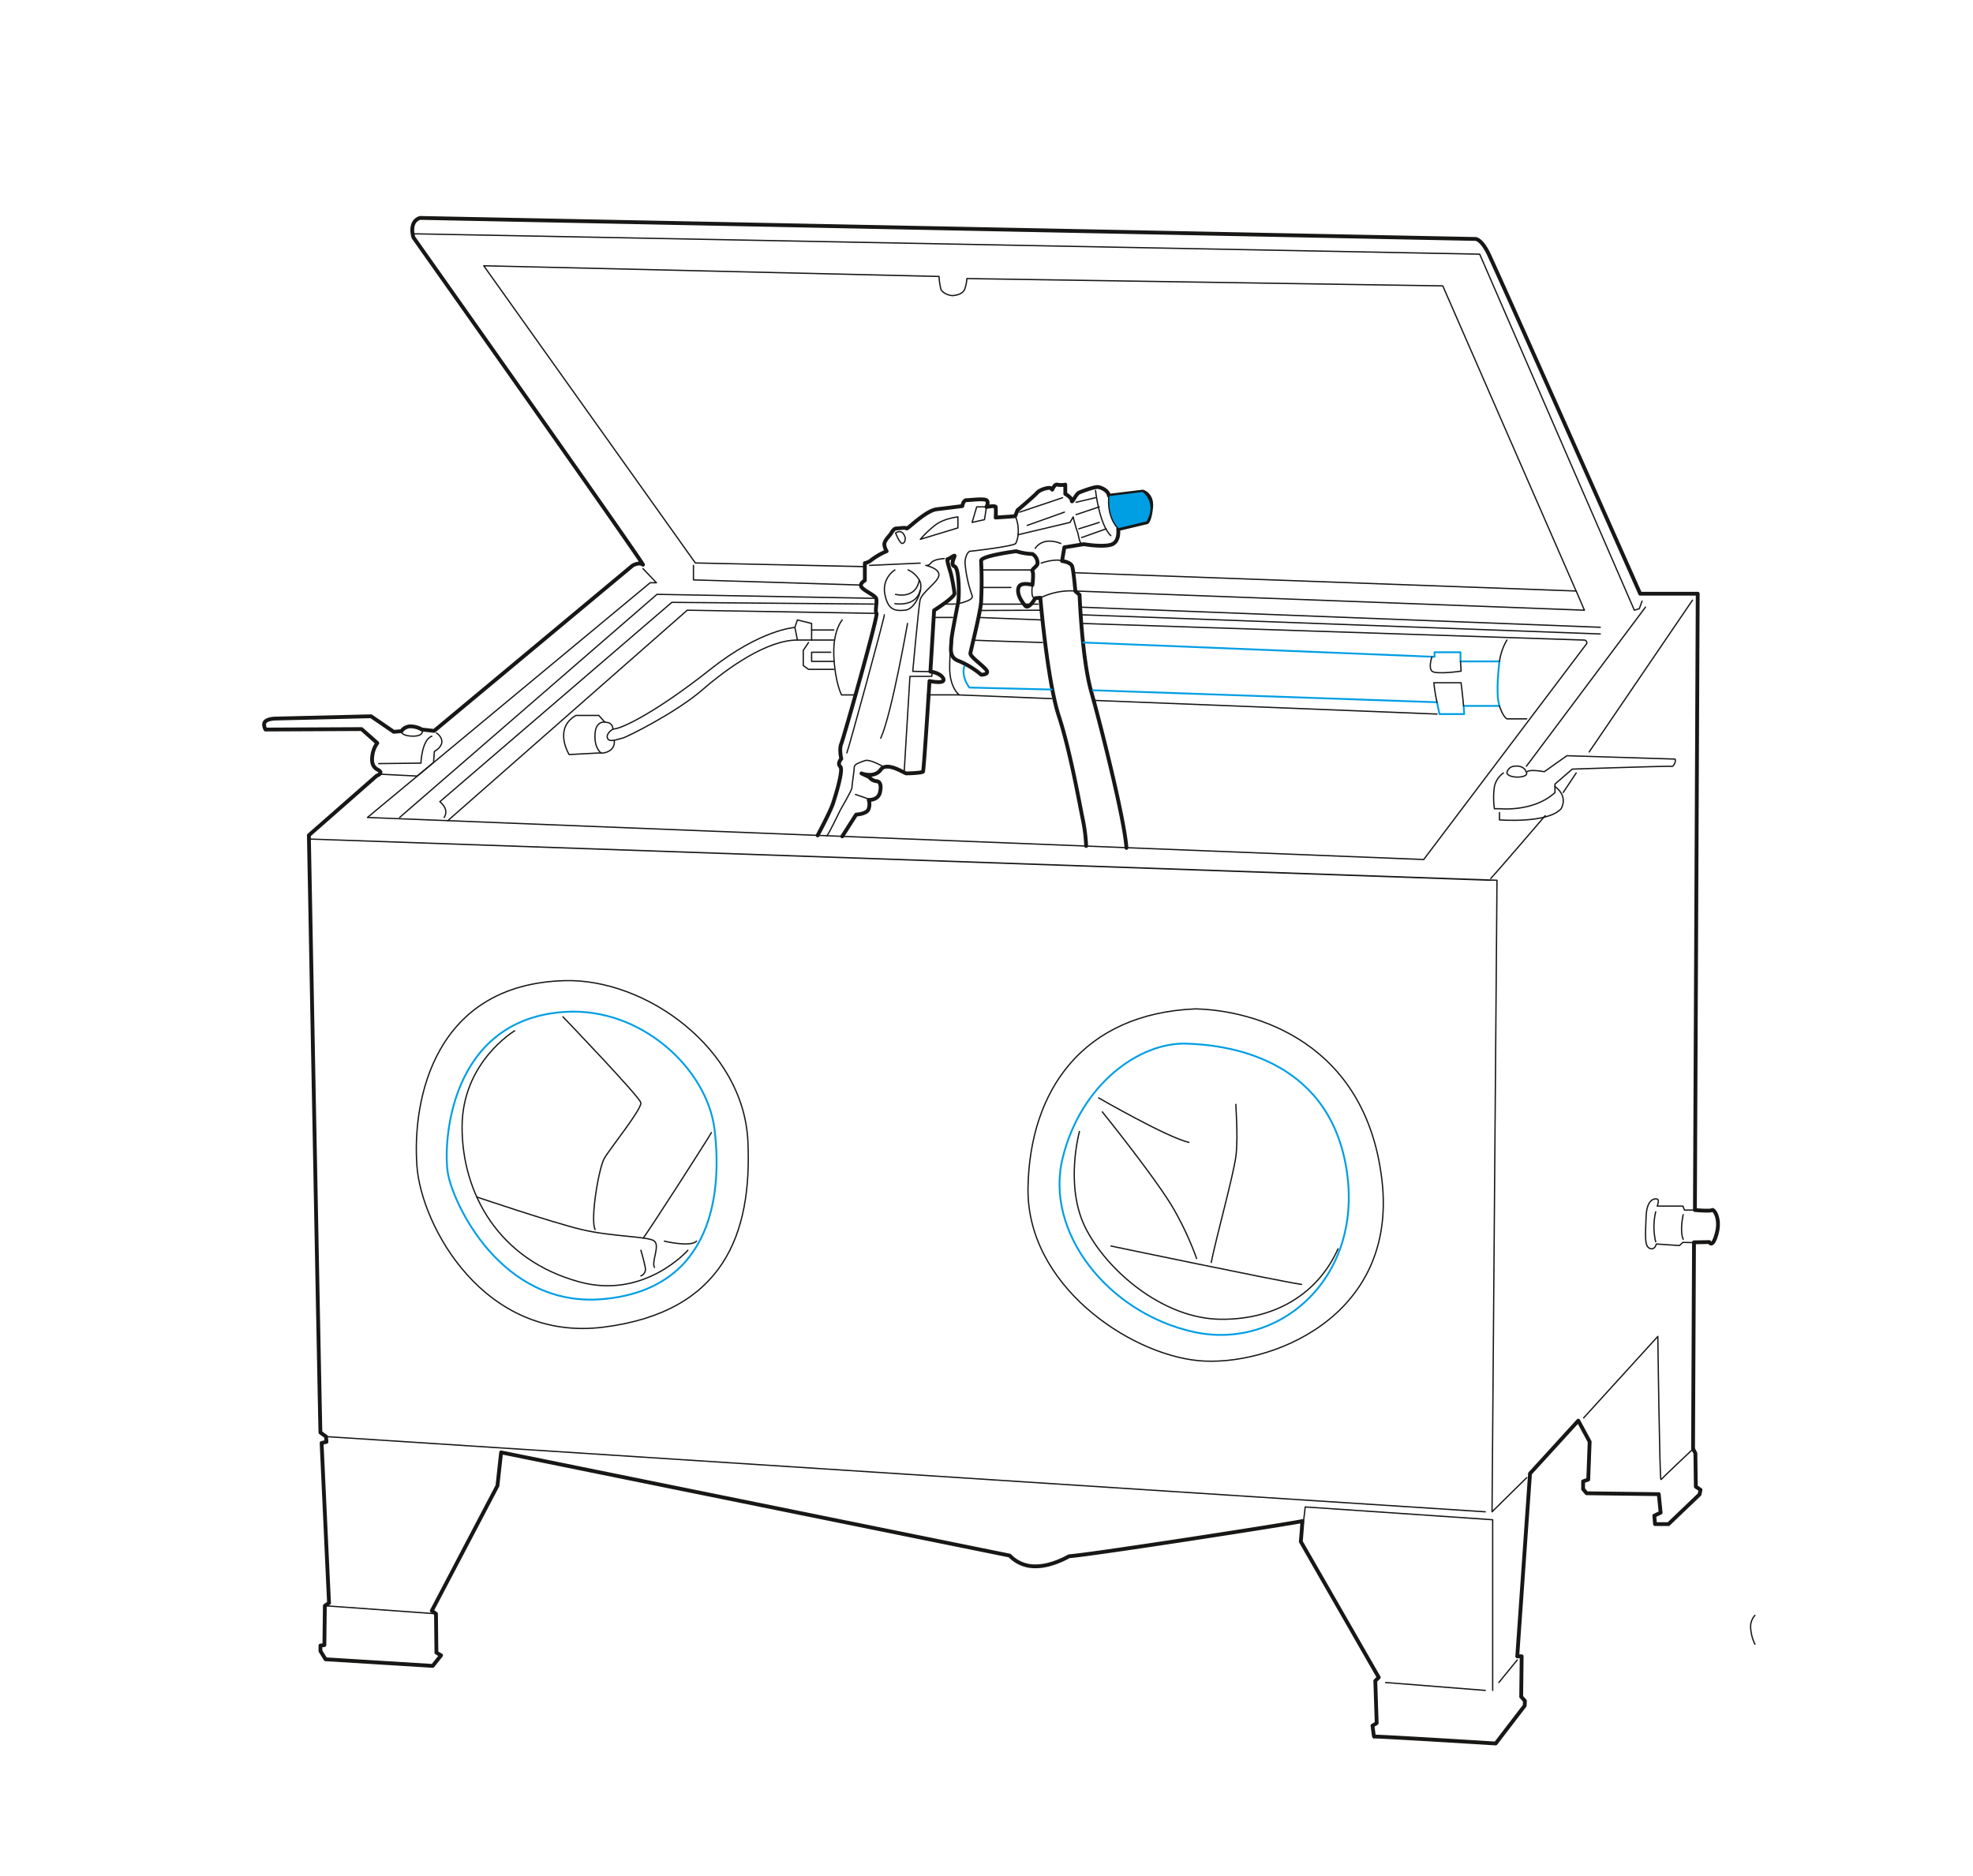 <svg id="Layer_1" data-name="Layer 1" xmlns="http://www.w3.org/2000/svg" viewBox="0 0 626 595.28"><defs><style>.cls-1,.cls-2,.cls-3{fill:none;}.cls-1,.cls-2,.cls-4{stroke:#181716;}.cls-1,.cls-2,.cls-3,.cls-4{stroke-linecap:round;stroke-linejoin:round;}.cls-1{stroke-width:1.21px;}.cls-2,.cls-4{stroke-width:0.41px;}.cls-3{stroke:#009ee3;stroke-width:0.58px;}.cls-4{fill:#009ee3;}</style></defs><path class="cls-1" d="M133.27,69.14,468,75.81s1.76-.29,4.12,4.35,48.28,108.21,48.28,108.21h18.26l-.89,195.55s5,.43,5.45,0,2.79,2.46,1.47,7.39-2.36,2.76-2.36,2.76l-4.85.09-.3,65.48.74,1.45.14,10.59,1.48,1-.3,1.45-9.86,9.43h-4.27l-.22-2.68,2-.95-.59-5.87-22.89-.29-1.11-1.31V470l1.62-.58.45-12-3.61-6.68-15.31,16.76-4.05,58h1.4l-.15,12.83,1.18,1.31-.07,1.52-9.2,12s-38.5-2.4-38.57-2.18-.51-3.48-.51-3.48l1.32-.8-.44-13.42,1.1-1.08-24.73-43.09s.59-6.81.44-6.52-66.13,10.58-74,11.17c0,0-5.57,3.33-10.87,3.19a11,11,0,0,1-7.95-3.41L159,460.8l-1.17,10.59L137,511.06l1.33.94.14,12.33,1.47.87-2.65,3.34-34-2.1-1.62-2.61v-1.75l1.25-.14.15-12.48,1.32-.87-2.35-50.77,1.54-.36-.14-1.67s-1.69-1.23-1.77-1.3S98,265,98,265l21.49-18.86s2.43-.87.45-1.88-2.18-2.87-1.62-5.52a8.75,8.75,0,0,1,1.39-3l-5-4.42-30.47.14s-1-1.74,0-2.61,3.16-.87,3.16-.87l30.33-.73,7.21,4.94,2.43-.22a3.52,3.52,0,0,1,2.79-1.52,7.36,7.36,0,0,1,3.68,1l3.9.44,62.94-52.44s2.06-1.24,3.31-.29-72.8-103.8-72.8-103.8S129.51,70.37,133.27,69.14Z"/><line class="cls-2" x1="311.29" y1="180.83" x2="327.58" y2="180.83"/><path class="cls-2" d="M274,179.77l-53.38-1.16L153.48,84.32l144.46,3.39a22.27,22.27,0,0,0,.59,4.06c.39,1.06,2.55,2.13,3.92,2s3-.58,3.63-2a12.34,12.34,0,0,0,.69-3.39l151,2.32,42.3,96.81L340.72,181.7"/><polyline class="cls-2" points="130.83 74.17 469.48 80.64 518.55 193.6 520.12 193.12 521 190.7"/><line class="cls-2" x1="537" y1="190.41" x2="504.22" y2="238.57"/><line class="cls-2" x1="522.08" y1="192.63" x2="484.3" y2="243.11"/><polyline class="cls-2" points="142.08 260.37 218.05 193.6 278.11 194.61"/><path class="cls-2" d="M140.92,259.36c1.77-2.71-1.37-5-1.37-5l73.6-63.25,64.08.55"/><polyline class="cls-2" points="126.79 259.36 208.44 188.57 277.23 189.83"/><line class="cls-2" x1="500.1" y1="245.24" x2="495.98" y2="251.43"/><path class="cls-2" d="M473,278.7c2.55-2.71,17.27-19.92,17.27-19.92"/><polyline class="cls-2" points="473.01 279.28 98.01 266.2 474.97 279.28 473.4 479.65 484.4 468.82"/><polyline class="cls-2" points="473.6 536.32 473.6 482.17 414.13 478.11 413.45 483.91"/><line class="cls-2" x1="439.64" y1="533.81" x2="471.25" y2="536.32"/><line class="cls-2" x1="481.4" y1="526.65" x2="475.56" y2="533.81"/><path class="cls-2" d="M502.45,449.87,526,424s.59,46,1,45.46,10.2-9.77,10.2-9.77"/><path class="cls-2" d="M537.78,383.92h-3.33l-.49-1.26h-8.15s.79-2,0-2.23-3.34-.09-3.53,5.61-.59,9.19,1.08,10,2.16-1.35,2.16-1.35l7.36.48,1.08-1,3.82.09"/><path class="cls-2" d="M556.81,512.51a5.37,5.37,0,0,0-1.37,3.68,13.62,13.62,0,0,0,1.37,5.47"/><path class="cls-2" d="M534.05,385.37s-1.17,5.12,0,7.83"/><path class="cls-2" d="M525.32,384.5a20.77,20.77,0,0,0,0,9.47"/><path class="cls-2" d="M478.12,245.24a2.51,2.51,0,0,1,2.25-2.13c2.06-.29,3.54.48,4,2.13S478.61,247.08,478.12,245.24Z"/><path class="cls-2" d="M477,245.24a7.21,7.21,0,0,0-2.85,4.35,24.83,24.83,0,0,0,0,7H476s10.6,1.07,17.37-5.12v-2.71l5.49-4.74s31.31-1.06,31.6-.87,1.44-1.34,1-2.31l-34.31-1.07-7.17,5.07s-4.46-.83-5.47,0"/><path class="cls-2" d="M475.76,257.81v2.32s15.21,1.2,19.53-3.51c0,0,2.55-3.84-2-7.13"/><path class="cls-2" d="M127.38,232.4s.59,1.23,3.9,1.16,2.75-2,2.75-2"/><path class="cls-2" d="M120.16,242.27c1,0,13.4-.15,13.4-.15s.22-7.39,3.46-8.55"/><path class="cls-2" d="M138.49,232.56s1.92,1.22,1.69,3-2.35,2.83-2.35,2.83l-.28,3.53-5.18,4.3-11.47-.58"/><line class="cls-2" x1="103.46" y1="455.79" x2="471.25" y2="479.65"/><line class="cls-2" x1="103.09" y1="509.46" x2="138.35" y2="512"/><path class="cls-2" d="M179.19,311.13c25.72-.69,56.73,21.53,58.1,50.93s-7.65,54.16-45.73,59-57.9-32.3-59.27-51.06C130.7,348.3,138.17,312.23,179.19,311.13Z"/><path class="cls-3" d="M179,321.06c24.5-1.69,45.34,18.18,47.69,37.13s.3,51-35.72,54c-32.06,2.62-47.3-30.56-48.87-40S142.49,323.57,179,321.06Z"/><path class="cls-2" d="M163.29,327.05s-16.68,9.86-16.68,30.56,11.3,42.09,37.34,49.13c20.56,5.56,34.3-10.06,34.3-10.06"/><path class="cls-2" d="M178.61,322.6s24.33,25.34,24.72,27.27-9.81,14.55-11.58,17.62-4.51,19.33-2.94,22.61"/><path class="cls-2" d="M225.71,359.35c-.2.58-19.86,31.31-21.64,33.44"/><path class="cls-2" d="M151.28,379.77s23.51,8,33.27,10.33,21.34,2.13,23.1,3.68-1,6.53,0,8.32"/><path class="cls-2" d="M210.79,393.78s8.25,2,10.21,0"/><path class="cls-2" d="M203.34,396.68s1,3.29,1.37,5.42a2.25,2.25,0,0,1-1.37,2.7"/><path class="cls-2" d="M379.19,320.09c18.85.38,54.17,10.44,59.28,54.35s-36.31,59.38-58.3,57.25-54.56-24-54-54.93S343.67,321.64,379.19,320.09Z"/><path class="cls-3" d="M376.25,331.11c12.56.34,44.78,4.16,50.84,39.07s-21,58.41-48.29,52.42-47.5-31.72-41.61-55.32S361.72,330.73,376.25,331.11Z"/><path class="cls-2" d="M342.49,359s-4.71,17,1.77,30.27,24.36,29.19,43.18,29.3,31.4-9.52,37.09-22.36"/><path class="cls-2" d="M392.15,350.45c-.2-1,.78,10.06,0,16.25s-6.28,25.92-7.85,33.85"/><path class="cls-2" d="M349.75,352.78S368,375.41,372.91,384.5a98.32,98.32,0,0,1,6.75,14.78"/><path class="cls-2" d="M348.58,348.33s21.78,12.57,28.65,14.12"/><path class="cls-2" d="M352.5,395.33s52.6,11,60.45,12.18"/><path class="cls-1" d="M259.42,265.05s4-7.48,4.86-10.09,3.38-10.74,2.32-11.75.33-2.47.33-2.47-.74-3,0-4.79,11.77-40.76,11.18-41.34.3-3.77-.14-4.78-3.68-2.33-4.57-3.49,1-2.17,1-2.17l0-5.51a4.46,4.46,0,0,0,1.92-.87,21.82,21.82,0,0,1,5-2.91,5.26,5.26,0,0,1-.73-2c-.15-1.16,1.47-2.75,1.91-3.33s1-1.89,1.91-1.89,3.1-.43,3.24,0,6-5.66,9.57-6.09l8.1-1s.29-1.88,1.32-1.88,5.45-.58,6.33,0,0,2.17,0,2.17,2.8-.58,2.95,0a26.14,26.14,0,0,1,0,3.34l4.41-.29,1.77-.15.73-1.88s5.16-4.35,6.19-5.51,4-1.89,4.41-1.45l.44.43s.74-1.88,1.62-1.59a6.49,6.49,0,0,0,2.51,0v2.94s2.06,1.16,2.06,2.17,1.32-2.17,2.35-2.61,4.56-1.74,5.74-1.74,3.54,1.16,3.68,2.76l10.75-1.31s3.09.87,2.65,5.08-1.33,4.64-1.33,4.64l-9.12,2.18s.59,4.06-2.21,4.93-8.69-.15-8.69-.15l-6.18,1-.73,4.35s2.79.29,3.23,1.74,1,7.84,1,7.84l1.33,1.15s.74,20.17,3.68,30.61,10.6,40.61,11.19,49.68"/><path class="cls-1" d="M267.23,265.36l4.41-6.92s3.53-.14,4-1.89a4.57,4.57,0,0,0,0-2.75s2.95.14,3.54-2.32,0-3.63-1.18-3.63a3.47,3.47,0,0,1-2.21-1.31l-2.46-1.16s4.1,1.6,6.08-1.16,7.57,1.16,8.16,1.16,5-.14,5.29-.58,2.06-28.72,2.06-28.72,3.54.73,4.28,0-.89-2.61-4-3l1.18-19.44s6.47-4.06,6.47-5.37a58.08,58.08,0,0,0-1.17-6.38s-1.48-4.5-1-4.5,2.2-1.45,2.2-1-1.47,2.75,0,3.33,1.48,9.14,1.18,11-2.21,10.88-2.21,12.76-1,5.08,2.37,6.24a27.33,27.33,0,0,1,7.11,4.35s3,0,1.42-1.74-5-4.06-4.86-5.08S311,194.61,311.29,191a130.51,130.51,0,0,0,0-13.06c-.2-1.59,11.13-3.05,11.13-3.05a19.79,19.79,0,0,0,5.16.88,3.39,3.39,0,0,1,1.61,3c0,.87-2.05,1.89-1.61,2.47s0,4.35,0,4.35-3.83-1.16-4.42.87.88,4.21,2.06,5.66,3.24-2.32,3.24-2.32l1.62-.15s2.21,26.4,5.88,37.57,6.78,29,7.66,33.07a53,53,0,0,1,1,8.12"/><path class="cls-2" d="M292,171.11l11.93-3.62V164s-4.42.44-7.22,2.62A33.37,33.37,0,0,0,292,171.11Z"/><polygon class="cls-2" points="313 160.81 309.89 160.81 308.44 165.75 312.36 164.87 313 160.81"/><path class="cls-2" d="M284.15,169.08s1.32,3.48,2.21,3.34.88-1.67.88-1.67S286.66,167.57,284.15,169.08Z"/><path class="cls-2" d="M299.61,177.21s-3.24.14-4.13,1.3-1.76.87-1.76.87,4.27.87,4.19,3.05-5.52,5.51-6,8S289.6,213,289.6,213l6.19.1-.16,1.49h-6.92l-1.84,30.48"/><path class="cls-2" d="M280.51,243.39s-4.46-2.65-6.08-2.07-3.38,1.09-3.38,2.07-.74,5.62-.74,6.49-3.09,6-3.68,7.11-3.56,7.5-4.28,8.17"/><path class="cls-2" d="M303.88,191.54s5.29-1,4.56-2.58a40.58,40.58,0,0,1-2.25-10.3c0-2.32,1.07-3.78,1.66-3.78s13.84-1.58,14.42-2.46a7.44,7.44,0,0,0,.74-2.76l16.49-3.91,1-1.75a45.9,45.9,0,0,0,1.32,4.67c.3.41.59,3.61,1.33,3.75"/><path class="cls-4" d="M354.81,167.78c-4-4.21-2.95-10.59-2.95-10.59l10.75-1.31s4.89,3.49,1.32,9.72Z"/><line class="cls-2" x1="341.41" y1="159.36" x2="347.59" y2="157.91"/><line class="cls-2" x1="341.41" y1="163.28" x2="348.77" y2="160.81"/><line class="cls-2" x1="342.29" y1="167.78" x2="348.77" y2="165.75"/><line class="cls-2" x1="343.18" y1="170.55" x2="350.98" y2="167.78"/><path class="cls-2" d="M347.59,155.59s1.18,10.88,4.86,14.36"/><path class="cls-2" d="M322.13,163.71a12,12,0,0,1,.88,5.95"/><line class="cls-2" x1="325.92" y1="166.69" x2="337.73" y2="162.48"/><line class="cls-2" x1="323.53" y1="162.48" x2="337.14" y2="157.91"/><path class="cls-2" d="M328.46,174s2.06-3.9,8.09-1.59"/><path class="cls-2" d="M330.34,178.66s4.23-1.51,6.66-.73"/><path class="cls-2" d="M327.58,185.62s-.74,4.35.88,4.21"/><line class="cls-2" x1="275.91" y1="179.38" x2="291.95" y2="178.66"/><path class="cls-2" d="M283.93,180.83a7.4,7.4,0,0,0-3.16,7.75c1,5.16,3.38,5.31,6.47,5s5.74-6.39,4.71-9a7.65,7.65,0,0,0-3.83-3.77"/><path class="cls-2" d="M283.93,191.54s6.84,1.13,8-4.28"/><path class="cls-2" d="M284.15,188.58s6.48,1.74,7.51-4.6"/><path class="cls-2" d="M287.94,197.8s-5,28.75-8.5,36.41"/><path class="cls-2" d="M280.59,195.05c.18.43-11.31,42.5-11.9,43.81"/><line class="cls-2" x1="271.43" y1="252.05" x2="276.32" y2="253.76"/><line class="cls-2" x1="296.23" y1="195.91" x2="302.26" y2="195.91"/><path class="cls-2" d="M299.61,191.63s2.6.1,3.43,0"/><line class="cls-2" x1="310.72" y1="195.91" x2="330.76" y2="196.69"/><line class="cls-2" x1="311.29" y1="191.68" x2="329.34" y2="191.68"/><line class="cls-2" x1="310.9" y1="193.69" x2="330.08" y2="193.6"/><path class="cls-2" d="M343.14,197.8l159.57,5.28a.83.83,0,0,1,.48,1.45L451.72,272.7,116.58,259.36l89.7-74.47h2L204,180.4"/><line class="cls-2" x1="342.94" y1="195.05" x2="507.75" y2="201.14"/><line class="cls-2" x1="342.79" y1="192.63" x2="507.75" y2="199.02"/><path class="cls-2" d="M500.1,187.51l2.61,6.09-161.45-6.09a22.14,22.14,0,0,0-11.18,2.17"/><line class="cls-2" x1="311.29" y1="186.39" x2="320.74" y2="186.39"/><polyline class="cls-2" points="220.02 179.38 220.02 183.98 273.18 185.62"/><path class="cls-2" d="M194.5,231.31s-2.35,1.36-1.76,2.9,3.53.2,4.71,0,17.07-8.12,25.32-15.28,20.61-15.86,30.23-15.86l-.79-4s-10.79.57-26.89,13.34S197.45,231.31,194.5,231.31Z"/><path class="cls-2" d="M194.9,235c.39,3.63-3.93,4.1-4.17,3.91s-2.31-1.74-1.92-6.3,3.83-3.38,3.83-3.38,1.67,0,1.86,2.13"/><path class="cls-2" d="M190.73,238.86l-10.16.54s-5.1-8.23,2.16-12.41H190l1.85,2.06"/><polyline class="cls-2" points="252.21 199.01 253 196.69 257.51 197.8 257.51 203.07 253 203.07"/><path class="cls-2" d="M267.23,196.69s-3.05,3.29-2.66,11.6S267,220.48,267,220.48h4.55"/><line class="cls-2" x1="257.51" y1="199.88" x2="264.54" y2="199.88"/><polyline class="cls-2" points="256.53 203.85 254.86 206.36 254.86 211.16 256.53 212.36 264.54 212.36"/><polyline class="cls-2" points="264.54 209.84 257.51 209.84 257.51 206.94 263.59 206.94"/><line class="cls-2" x1="257.51" y1="203.07" x2="264.54" y2="203.07"/><path class="cls-2" d="M302.26,199a94.39,94.39,0,0,0-.94,13.34c.15,6,3,8.12,3,8.12H294.25"/><path class="cls-2" d="M308.44,203.07c.35.12,22.32.78,22.32.78"/><path class="cls-3" d="M305.94,211.4s-1.13,3,1.62,6.74l26.11.63"/><path class="cls-3" d="M343.69,203.85l111.46,4.54v-1.45h8.24v2.9h12.37s-1.38,10.25,0,14.12H464.38l.19,2.59h-7.85l-.78-3.75L346.71,219"/><path class="cls-2" d="M478.12,203.07a18.53,18.53,0,0,0-2.36,6.77"/><path class="cls-2" d="M475.76,224s1,3.29,2.36,4.07h6.28"/><line class="cls-2" x1="304.32" y1="220.48" x2="333.67" y2="221.66"/><line class="cls-2" x1="347.08" y1="222.21" x2="455.94" y2="226.55"/><path class="cls-2" d="M454.34,208.36s-1.21,3.42,0,4.58,9.25,0,9.25,0l-.2-3.1"/><path class="cls-2" d="M455.94,222.8a53.06,53.06,0,0,1-1-6.19h8.63s.59,4.77.79,7.35"/></svg>